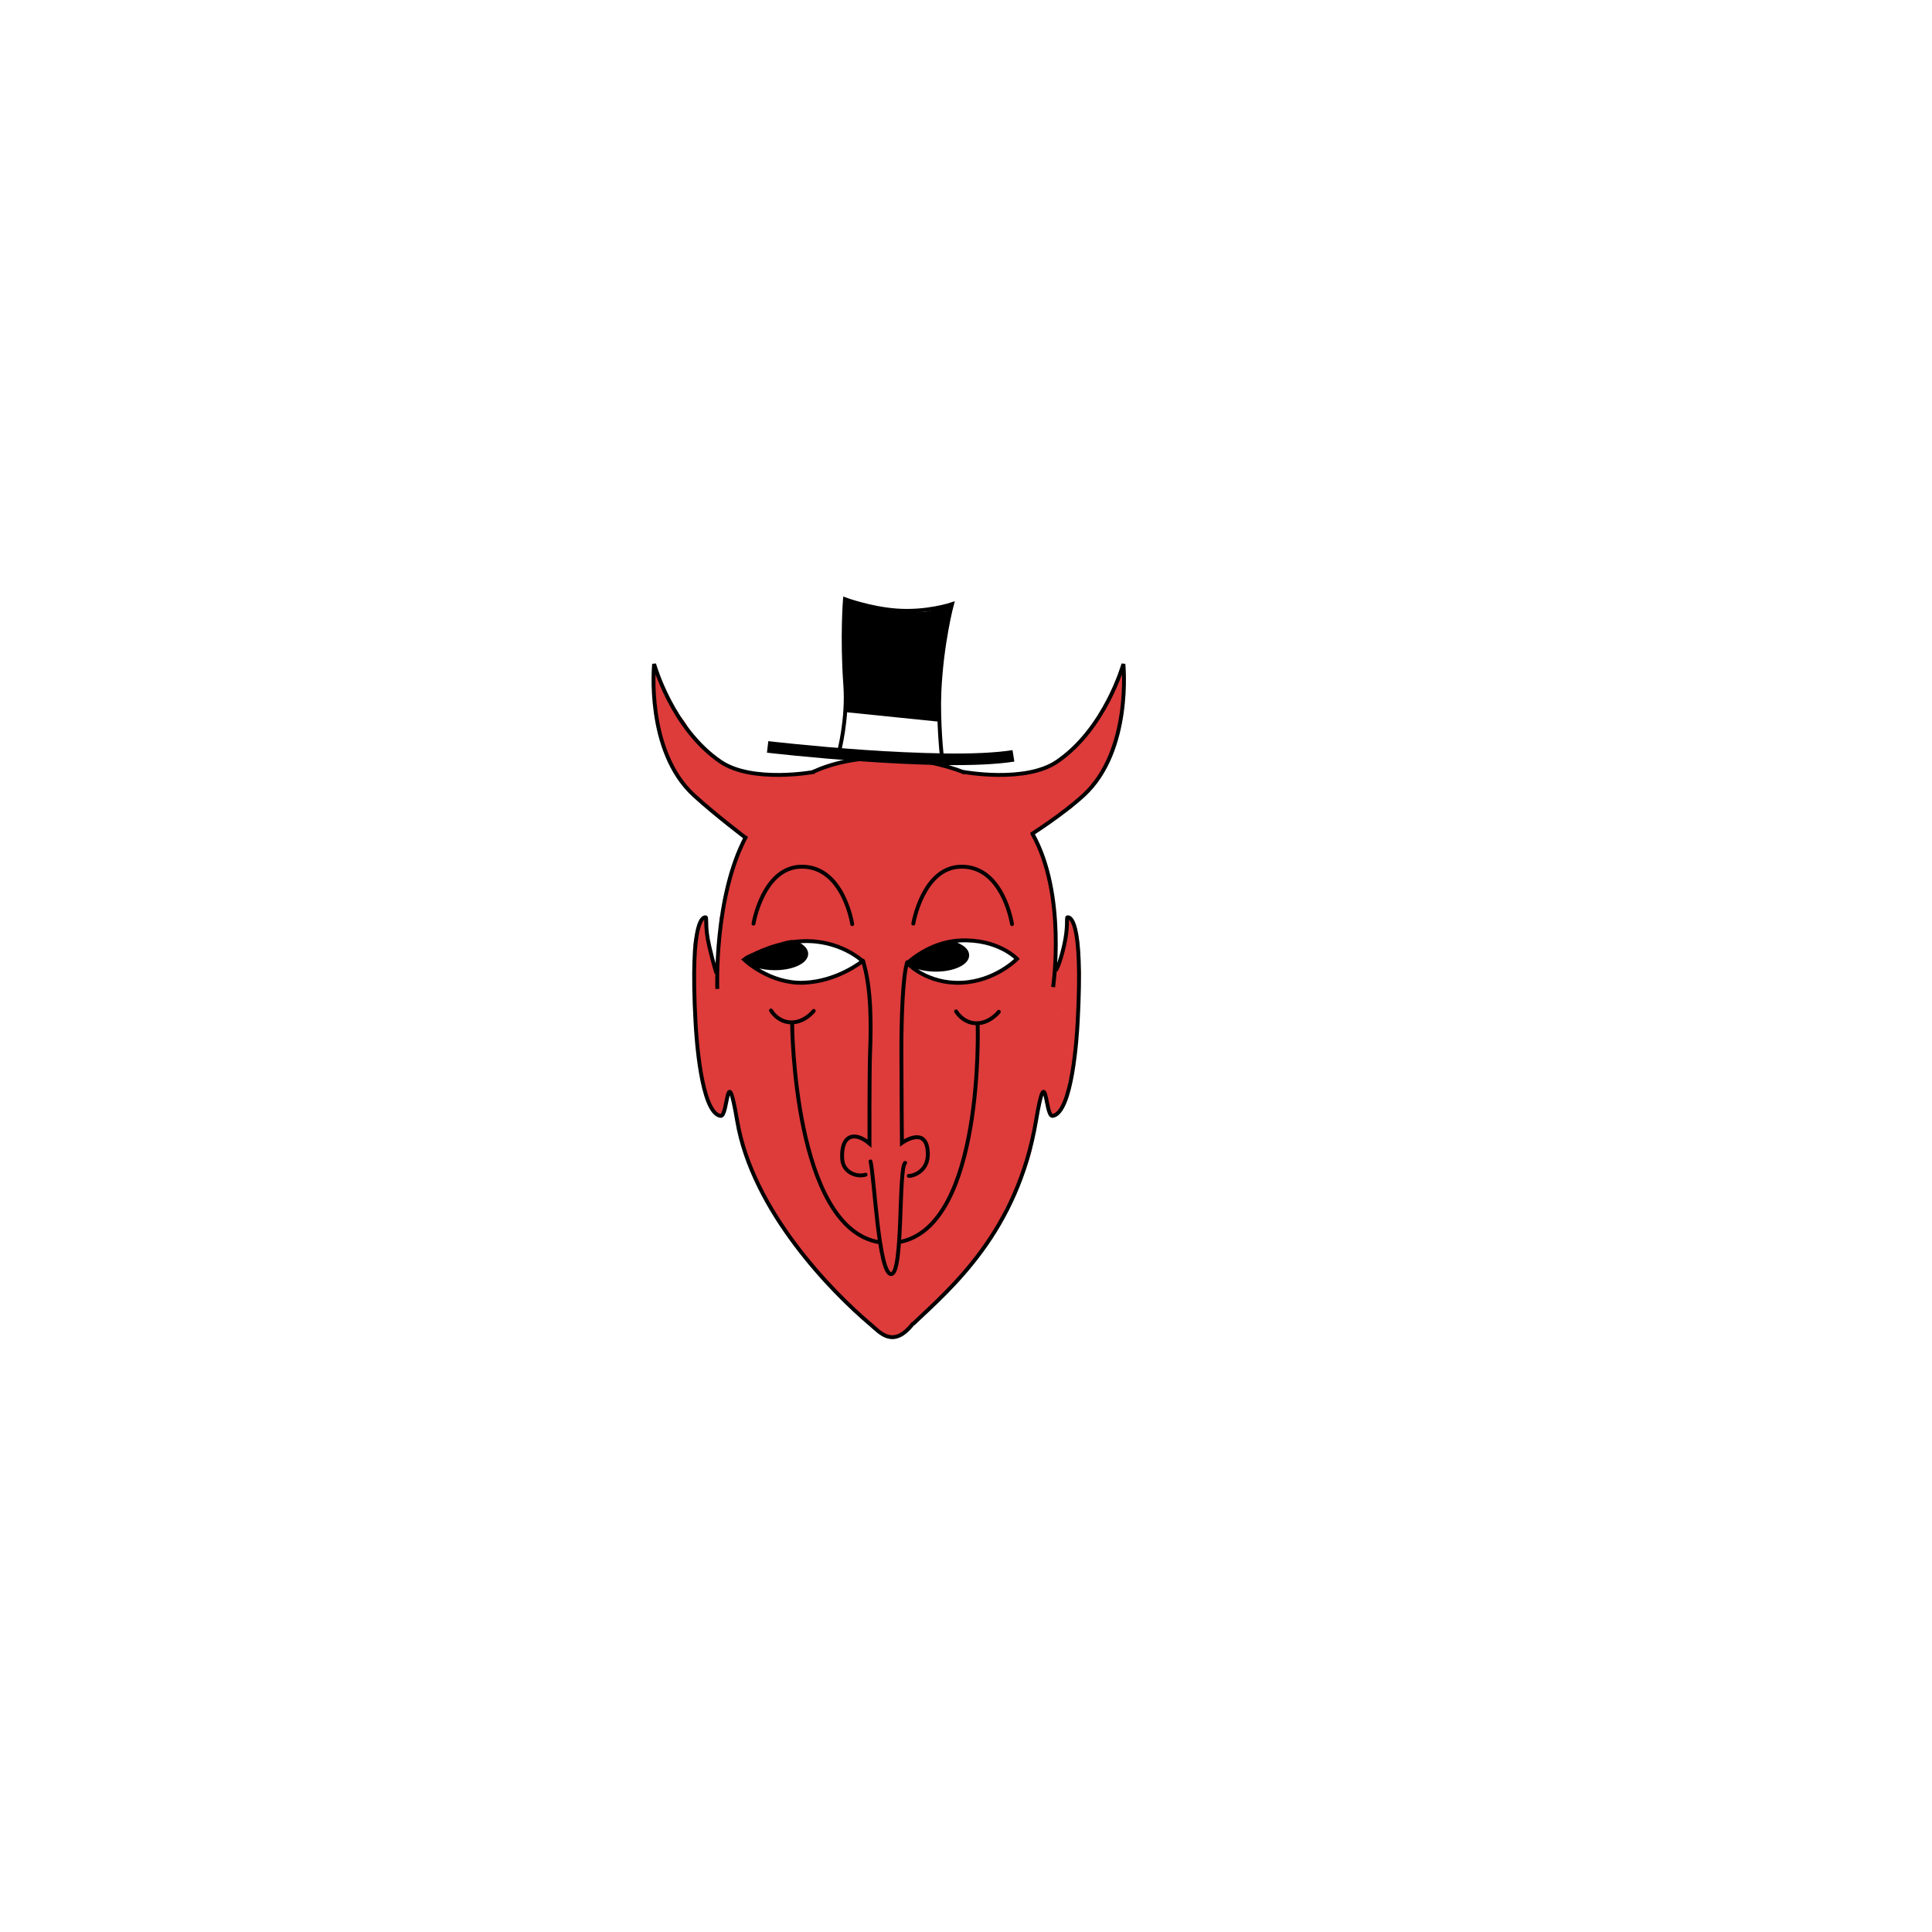 <?xml version="1.0" encoding="utf-8"?>
<svg viewBox="0 0 500 500" xmlns="http://www.w3.org/2000/svg">
  <path stroke-width="0" d="M 190.07 224.282 C 190.481 222.759 191.312 219.973 192.311 218.12 C 192.514 217.744 192.742 217.361 192.985 216.982 C 192.463 216.676 191.847 216.121 191.453 215.633 C 191.397 215.564 191.346 215.489 191.297 215.41 C 191.242 215.39 191.189 215.369 191.137 215.348 C 190.072 214.916 189.298 214.337 188.756 213.714 C 188.665 213.609 188.583 213.499 188.509 213.386 C 187.766 213.041 186.92 212.488 186.474 212.023 C 186.205 211.743 186.024 211.442 185.89 211.128 C 185.79 211.09 185.696 211.052 185.608 211.012 C 184.839 210.662 184.3 210.152 183.88 209.658 C 183.556 209.276 183.346 208.899 183.193 208.447 C 181.33 207.085 179.039 205.309 178.392 204.678 C 178.064 204.358 178.112 204.216 177.972 204.071 C 177.863 203.958 177.783 203.964 177.645 203.838 C 177.424 203.635 176.999 203.084 176.758 202.858 C 176.592 202.7 176.434 202.636 176.338 202.531 C 176.265 202.451 176.26 202.36 176.198 202.297 C 176.136 202.235 176.065 202.265 175.965 202.157 C 175.753 201.93 175.234 201.239 175.031 200.663 C 174.899 200.29 174.797 199.846 174.753 199.4 C 174.671 199.322 174.596 199.245 174.533 199.17 C 174.099 198.65 173.769 198.012 173.599 197.396 C 173.54 197.183 173.5 196.962 173.477 196.738 C 173.256 196.597 173.062 196.416 172.925 196.223 C 172.642 195.824 172.456 195.188 172.551 194.636 C 172.553 194.625 172.555 194.615 172.557 194.604 C 172.528 194.565 172.498 194.524 172.468 194.48 C 171.597 193.197 170.042 187.566 169.761 186.077 C 169.634 185.404 169.653 185.27 169.761 184.863 C 169.778 184.797 169.799 184.728 169.823 184.657 C 169.624 184.186 169.542 183.742 169.541 183.361 C 169.448 183.13 169.383 182.885 169.335 182.654 C 169.243 182.204 169.222 181.661 169.335 181.253 C 169.403 181.011 169.526 180.775 169.674 180.573 C 169.629 180.302 169.635 179.934 169.647 179.726 C 169.554 179.719 169.465 179.699 169.405 179.694 C 169.301 179.684 169.228 179.697 169.171 179.6 C 169.063 179.417 169.054 178.82 169.078 178.34 C 169.107 177.759 169.232 176.59 169.405 176.333 C 169.438 176.285 169.472 176.257 169.509 176.243 C 169.35 175.414 169.172 174.542 169.182 174.273 C 169.188 174.112 169.221 174.094 169.275 174.04 C 169.33 173.985 169.404 173.956 169.508 173.947 C 169.657 173.933 169.978 173.873 170.115 174.04 C 170.32 174.287 170.121 175.069 170.302 175.674 C 170.526 176.422 171.234 177.382 171.516 178.195 C 171.703 178.735 171.87 179.452 171.943 179.931 C 172.312 180.026 172.668 180.172 172.883 180.366 C 173.306 180.748 173.439 181.584 173.537 182.094 C 173.574 182.286 173.603 182.46 173.611 182.628 C 173.716 182.764 173.809 182.892 173.895 182.97 C 174.005 183.07 174.014 182.998 174.175 183.157 C 174.653 183.628 176.694 186.038 177.396 187.125 C 177.895 187.897 178.195 188.527 178.33 189.086 C 178.362 189.22 178.385 189.345 178.397 189.464 C 178.673 189.632 178.908 189.802 179.056 189.988 C 179.212 190.184 179.326 190.383 179.402 190.583 C 179.642 190.742 179.871 190.954 180.021 191.181 C 180.194 191.445 180.35 191.781 180.393 192.13 C 181.364 192.563 182.547 193.67 183.123 194.221 C 183.494 194.576 183.418 194.691 183.823 195.108 C 184.343 195.643 185.272 196.628 186.351 197.55 C 187.058 197.505 187.788 197.664 188.409 197.94 C 189.089 198.243 189.835 198.966 190.229 199.387 C 190.274 199.435 190.31 199.481 190.342 199.525 C 190.653 199.429 190.963 199.36 191.241 199.33 C 191.922 199.257 192.563 199.333 193.201 199.61 C 193.488 199.734 193.815 199.95 194.131 200.191 C 194.324 200.132 194.511 200.085 194.685 200.057 C 195.415 199.937 195.876 199.988 196.832 200.243 C 197.25 200.355 197.748 200.543 198.297 200.776 C 198.44 200.74 198.591 200.708 198.751 200.679 C 200.306 200.4 203.987 200.54 205.381 200.679 C 205.634 200.704 205.789 200.74 205.914 200.782 C 206.184 200.62 206.485 200.473 206.823 200.347 C 207.543 200.08 208.294 199.95 209.437 199.787 C 210.075 199.696 210.898 199.589 211.789 199.494 C 211.846 199.447 211.905 199.399 211.968 199.351 C 212.394 199.024 212.754 198.811 213.555 198.511 C 214.902 198.007 218.003 197.068 219.904 196.83 C 219.929 196.827 219.955 196.824 219.98 196.821 C 220.19 196.678 220.429 196.563 220.834 196.436 C 222.043 196.058 224.843 195.718 226.81 195.596 C 228.732 195.476 230.791 195.525 232.505 195.689 C 234.018 195.834 235.463 196.08 236.613 196.436 C 237.576 196.734 238.198 197.433 239.041 197.556 C 239.879 197.679 240.862 197.116 241.655 197.183 C 242.373 197.244 243.078 197.524 243.616 197.837 C 243.676 197.872 243.733 197.907 243.789 197.944 C 244.473 197.85 245.167 197.918 245.798 198.168 C 246.502 198.447 247.281 199.096 247.799 199.685 C 247.882 199.665 247.966 199.647 248.049 199.631 C 248.764 199.492 249.565 199.482 250.29 199.725 C 250.718 199.868 251.155 200.128 251.575 200.435 C 252.168 200.255 252.727 200.132 253.589 200.26 C 253.954 200.314 254.421 200.456 254.932 200.639 C 254.972 200.628 255.012 200.617 255.052 200.606 C 255.691 200.436 256.337 200.468 257.199 200.513 C 257.57 200.532 257.964 200.61 258.384 200.701 C 258.783 200.55 259.208 200.429 259.616 200.368 C 260.54 200.229 261.705 200.304 262.604 200.555 C 262.842 200.621 263.084 200.707 263.32 200.807 C 265.388 200.426 267.853 199.737 269.243 199.299 C 270.521 198.897 271.159 198.22 272.044 198.085 C 272.244 198.055 272.444 198.041 272.642 198.042 C 273.206 197.578 273.734 197.16 274.223 196.899 C 274.465 196.77 274.694 196.661 274.913 196.569 C 275.033 196.282 275.168 196.013 275.297 195.798 C 275.552 195.373 275.723 195.15 276.184 194.818 C 276.657 194.476 277.529 193.968 278.327 193.632 C 278.754 192.87 279.385 191.64 280.007 191.093 C 280.478 190.678 281.072 190.347 281.657 190.114 C 281.648 190.075 281.644 190.036 281.647 190 C 281.662 189.837 281.79 189.635 281.974 189.487 C 282.018 189.452 282.068 189.417 282.124 189.383 C 282.037 189.209 281.992 189.012 282.052 188.901 C 282.104 188.805 282.272 188.724 282.478 188.66 C 282.49 188.532 282.554 188.402 282.711 188.304 C 282.768 188.269 282.852 188.24 282.955 188.216 C 282.958 188.123 282.967 188.031 282.985 187.946 C 283.077 187.51 283.561 186.721 283.732 186.499 C 283.811 186.397 283.873 186.42 283.919 186.359 C 283.967 186.296 283.965 186.188 284.013 186.126 C 284.059 186.065 284.112 186.096 284.199 185.986 C 284.417 185.711 285.061 184.258 285.32 183.978 C 285.436 183.853 285.478 183.962 285.6 183.838 C 285.874 183.56 286.626 182.074 286.86 181.831 C 286.945 181.743 286.955 181.734 287.036 181.737 C 287.238 180.961 287.467 180.199 287.747 179.45 C 288.284 178.013 289.438 175.69 289.755 175.295 C 289.846 175.181 289.855 175.195 289.941 175.202 C 289.955 175.203 289.972 175.204 289.99 175.204 C 290.031 174.792 290.076 174.485 290.135 174.362 C 290.194 174.237 290.236 174.278 290.321 174.268 C 290.444 174.254 290.718 174.263 290.835 174.362 C 290.954 174.462 290.997 174.75 291.022 174.875 C 291.038 174.957 291.032 174.986 291.022 175.062 C 291.008 175.163 290.92 175.336 290.928 175.435 C 290.935 175.513 291.007 175.48 291.022 175.622 C 291.068 176.077 290.85 178.374 290.648 179.45 C 290.586 179.781 290.486 180.133 290.383 180.462 C 290.496 180.478 290.603 180.52 290.662 180.586 C 290.803 180.742 290.786 181.033 290.756 181.473 C 290.702 182.258 289.992 184.759 290.009 185.208 C 290.014 185.348 290.109 185.229 290.102 185.394 C 290.074 186.115 288.475 192.673 287.846 193.615 C 287.939 194.078 287.975 194.584 287.849 195.155 C 287.592 196.328 286.725 197.877 285.702 199.356 C 284.612 200.932 282.802 203.017 281.25 204.508 C 280.987 204.95 280.637 205.384 280.313 205.7 C 279.927 206.078 279.47 206.105 279.052 206.54 C 278.503 207.113 278.072 208.498 277.418 209.061 C 276.875 209.528 276.153 209.748 275.549 209.882 C 275.267 210.291 274.953 210.634 274.607 210.918 C 274.113 211.325 273.527 211.602 272.926 211.759 C 272.764 211.801 272.591 211.833 272.413 211.855 C 272.019 212.424 271.623 212.929 271.287 213.232 C 270.677 213.781 270.096 213.92 269.513 214.072 C 269.415 214.097 269.318 214.119 269.221 214.138 C 269.024 214.391 268.816 214.613 268.59 214.809 C 268.188 215.158 267.721 215.397 267.251 215.566 C 267.264 215.642 267.276 215.72 267.289 215.8 C 267.897 216.782 268.466 218.036 268.82 219.084 C 268.901 219.324 268.971 219.564 269.033 219.803 C 269.181 220.028 269.318 220.262 269.463 220.516 C 269.881 221.245 270.243 221.833 270.49 222.943 C 270.64 223.62 270.769 224.59 270.858 225.626 C 271.371 226.182 271.566 226.594 271.867 227.754 C 272.439 229.962 273.182 238.071 273.174 239.238 C 273.172 239.538 273.083 239.478 273.081 239.612 C 273.078 239.757 273.174 239.923 273.174 240.079 C 273.174 240.234 273.081 240.39 273.081 240.545 C 273.081 240.701 273.174 240.857 273.174 241.012 C 273.174 241.168 273.081 241.324 273.081 241.479 C 273.081 241.635 273.158 241.645 273.174 241.946 C 273.217 242.749 272.929 246.391 272.987 247.455 C 273.018 248.001 273.183 248.256 273.174 248.482 C 273.169 248.618 273.095 248.571 273.081 248.762 C 273.057 249.073 273.147 249.949 273.231 250.858 C 273.342 250.736 273.459 250.641 273.577 250.565 C 273.63 250.531 273.687 250.504 273.746 250.483 C 274.11 249.697 274.503 248.818 274.713 248.05 C 275.174 246.355 275.149 243.654 275.553 242.541 C 275.79 241.887 276.307 241.866 276.393 241.327 C 276.506 240.623 275.667 239.09 275.74 238.526 C 275.782 238.199 276.011 238.053 276.16 237.919 C 276.279 237.813 276.358 237.742 276.533 237.733 C 276.802 237.718 277.405 237.781 277.7 238.059 C 278.047 238.386 278.226 239.113 278.354 239.74 C 278.435 240.137 278.507 240.634 278.524 241.105 C 278.576 241.153 278.624 241.209 278.666 241.275 C 279.359 242.37 279.454 247.077 279.599 249.585 C 279.726 251.777 279.673 253.165 279.599 255.561 C 279.504 258.653 279.279 263.507 278.946 266.858 C 278.658 269.75 278.237 273.508 277.825 274.607 C 277.73 274.862 277.656 274.966 277.563 275.042 C 277.695 275.337 277.672 275.721 277.608 276.256 C 277.494 277.198 276.753 278.974 276.487 280.271 C 276.237 281.49 276.327 282.661 276.02 283.818 C 275.709 284.996 275.123 286.379 274.62 287.273 C 274.223 287.978 273.798 288.649 273.359 288.907 C 273.027 289.103 272.613 289.086 272.332 289 C 272.08 288.924 271.927 288.883 271.726 288.487 C 271.307 287.666 270.44 284.059 270.329 282.517 C 270.124 282.566 269.913 282.602 269.7 282.629 C 269.438 283.377 269.133 284.21 268.915 285.158 C 268.358 287.579 267.787 292.415 267.275 294.433 C 267.343 294.971 267.341 295.562 267.23 296.342 C 266.944 298.359 265.523 302.822 264.616 304.651 C 264.4 305.087 264.193 305.444 263.983 305.75 L 263.983 305.751 C 263.914 306.602 263.585 307.432 263.236 308.178 C 262.896 308.907 262.239 309.859 261.929 310.186 C 261.772 310.352 261.755 310.185 261.556 310.419 C 261.274 310.751 260.671 311.895 259.971 313.205 C 259.944 313.503 259.887 313.794 259.796 314.143 C 259.6 314.895 259.277 315.802 258.769 316.664 C 258.181 317.662 256.932 318.774 256.341 319.746 C 255.844 320.563 255.958 321.058 255.314 322.08 C 254.24 323.783 250.736 327.991 249.572 329.222 C 249.005 329.823 248.616 329.977 248.405 330.203 C 248.29 330.326 248.34 330.307 248.218 330.483 C 247.898 330.948 246.854 332.841 246.024 333.61 C 245.45 334.143 244.797 334.541 244.14 334.813 C 243.465 335.889 242.021 337.223 241.377 337.802 C 240.988 338.151 240.852 338.08 240.49 338.408 C 239.922 338.923 238.583 340.572 238.296 340.883 C 238.202 340.983 238.243 340.926 238.156 341.023 C 237.908 341.295 237.091 342.52 236.428 343.03 C 236.275 343.148 236.111 343.257 235.941 343.357 C 235.932 343.371 235.924 343.384 235.915 343.398 C 235.542 343.98 235.115 344.442 234.561 344.846 C 233.964 345.28 233.102 345.674 232.414 345.873 C 231.8 346.049 231.278 346.104 230.64 346.059 C 229.921 346.009 229.031 345.85 228.305 345.499 C 227.549 345.133 226.758 344.529 226.205 343.865 C 225.87 343.463 225.58 342.999 225.352 342.506 C 224.324 341.905 222.987 340.853 222.231 339.913 C 222.077 339.722 221.937 339.533 221.807 339.344 C 221.655 339.264 221.51 339.182 221.375 339.098 C 220.778 338.728 220.361 338.275 219.928 337.745 C 219.83 337.624 219.735 337.501 219.642 337.374 C 219.034 337.072 218.447 336.677 217.953 336.133 C 217.71 335.865 217.474 335.573 217.258 335.248 C 217.237 335.238 217.216 335.228 217.195 335.218 C 216.428 334.853 215.637 334.22 215.094 333.585 C 214.592 332.997 214.23 332.354 213.993 331.593 C 213.575 331.371 213.277 331.204 212.781 330.42 C 212.647 330.209 212.496 329.936 212.331 329.612 C 212.076 329.409 211.849 329.198 211.681 329.02 C 211.447 328.772 211.36 328.455 211.214 328.32 C 211.116 328.229 211.076 328.311 210.934 328.18 C 210.564 327.837 209.403 326.056 208.833 325.425 C 208.446 324.997 208.233 324.989 207.853 324.538 C 207.275 323.854 206.507 322.292 205.752 321.411 C 205.066 320.608 204.337 320.303 203.558 319.403 C 202.548 318.236 201.477 316.761 200.29 314.735 C 198.693 312.007 196.411 307.373 194.968 303.998 C 193.675 300.971 192.622 297.894 191.887 295.408 C 191.289 293.384 190.842 291.462 190.673 290.086 C 190.554 289.106 190.55 288.513 190.673 287.752 C 190.688 287.662 190.705 287.57 190.724 287.478 C 190.266 286.837 189.905 286.045 189.719 285.324 C 189.572 284.755 189.523 284.153 189.554 283.57 C 189.311 283.277 189.055 282.898 188.821 282.49 C 188.394 283.397 187.906 284.379 187.695 285.137 C 187.37 286.31 187.608 287.853 187.229 288.358 C 186.99 288.676 186.545 288.694 186.248 288.638 C 185.954 288.583 185.616 288.367 185.455 288.031 C 185.448 288.016 185.441 288 185.434 287.984 C 185.227 287.944 185.108 287.888 184.925 287.705 C 184.632 287.409 184.247 286.478 183.945 286.117 C 183.73 285.861 183.493 285.902 183.338 285.604 C 183.168 285.275 182.999 284.487 182.954 283.904 C 182.904 283.859 182.857 283.815 182.814 283.772 C 182.425 283.381 182.265 282.838 182.16 282.372 C 182.062 281.935 182.086 281.714 182.16 281.064 C 182.163 281.039 182.166 281.014 182.169 280.988 C 182.067 280.869 181.974 280.744 181.89 280.618 C 181.667 280.285 181.506 279.927 181.423 279.498 C 181.329 279.01 181.383 278.574 181.423 277.817 C 181.441 277.488 181.494 277.042 181.558 276.546 C 181.361 276.383 181.184 276.186 181.05 275.94 C 180.74 275.37 180.662 274.572 180.583 273.605 C 180.478 272.32 180.713 270.288 180.677 268.75 C 180.642 267.329 180.211 265.694 180.389 264.681 C 180.251 264.571 180.129 264.459 180.033 264.352 C 179.69 263.967 179.565 263.488 179.473 263.045 C 179.384 262.616 179.374 262.305 179.473 261.737 C 179.571 261.179 179.812 260.284 180.104 259.462 C 179.775 259.047 179.571 258.472 179.463 258.044 C 179.354 257.614 179.32 257.275 179.463 256.831 C 179.522 256.646 179.613 256.427 179.73 256.199 C 179.664 256.014 179.615 255.831 179.577 255.665 C 179.487 255.274 179.481 254.945 179.577 254.544 C 179.589 254.493 179.603 254.44 179.619 254.385 C 179.465 253.846 179.421 253.232 179.473 252.785 C 179.492 252.626 179.521 252.471 179.563 252.321 C 179.527 252.192 179.498 252.065 179.473 251.944 C 179.392 251.56 179.377 251.225 179.473 250.824 C 179.547 250.516 179.66 250.129 179.846 249.786 C 179.834 249.767 179.822 249.749 179.811 249.73 C 179.564 249.324 179.508 248.744 179.438 248.05 C 179.344 247.132 179.313 245.732 179.438 244.595 C 179.562 243.46 179.898 241.868 180.185 241.234 C 180.344 240.881 180.546 240.736 180.698 240.627 C 180.783 240.566 180.823 240.533 180.916 240.531 C 180.934 240.238 180.96 239.974 180.994 239.75 C 181.116 238.949 181.384 238.301 181.601 238.023 C 181.721 237.869 181.801 237.832 181.974 237.836 C 182.245 237.844 182.937 238.074 183.141 238.35 C 183.328 238.604 183.226 238.847 183.235 239.377 C 183.251 240.369 182.962 242.738 183.048 244.325 C 183.05 244.356 183.051 244.388 183.053 244.419 C 183.217 244.455 183.379 244.525 183.494 244.663 C 183.907 245.157 183.848 246.859 184.241 247.79 C 184.555 248.533 185.139 249.12 185.539 249.767 C 185.545 249.696 185.551 249.625 185.558 249.554 C 185.643 248.641 185.835 247.268 186.105 246.119 C 185.907 245.413 185.823 244.609 185.955 243.726 C 186.011 243.353 186.117 242.934 186.255 242.499 C 186.252 242.488 186.249 242.478 186.246 242.467 C 186.086 241.9 186.002 241.115 186.059 240.506 C 186.106 239.993 186.224 239.528 186.451 239.065 C 186.355 238.732 186.288 238.414 186.266 238.152 C 186.211 237.475 186.393 236.935 186.64 236.378 C 186.83 235.946 187.038 235.581 187.389 235.178 C 187.334 234.721 187.339 234.242 187.407 233.819 C 187.488 233.318 187.678 232.82 187.919 232.38 C 187.918 232.375 187.917 232.371 187.916 232.367 C 187.767 231.824 187.689 231.385 187.822 230.779 C 187.945 230.223 188.185 229.467 188.586 228.797 C 188.584 228.575 188.603 228.346 188.652 228.103 C 188.803 227.36 189.257 226.245 189.758 225.578 C 189.818 225.205 189.921 224.835 190.07 224.282 Z M 285.781 188.803 C 285.76 188.824 285.74 188.843 285.719 188.861 C 285.737 188.874 285.755 188.886 285.772 188.899 C 285.775 188.868 285.778 188.836 285.781 188.803 Z M 252.26 243.393 C 251.272 243.42 249.832 243.321 248.525 243.58 C 247.076 243.867 245.151 244.582 243.95 245.167 C 243.001 245.63 242.75 246.079 241.709 246.661 C 240.155 247.531 235.14 248.776 235.08 249.835 C 235.024 250.83 238.571 252.068 240.589 252.823 C 242.72 253.621 245.797 254.192 247.592 254.41 C 248.855 254.564 249.505 254.528 250.579 254.41 C 251.788 254.279 253.334 253.94 254.501 253.57 C 255.547 253.238 256.199 252.969 257.302 252.356 C 258.796 251.526 262.139 249.233 262.717 248.715 C 262.894 248.557 262.904 248.569 262.904 248.435 C 262.903 248.224 262.889 247.888 262.437 247.501 C 261.35 246.571 255.744 243.858 254.034 243.393 C 253.154 243.154 252.993 243.373 252.26 243.393 Z M 205.95 243.673 C 203.36 244.34 196.614 248.613 195.586 249.462 C 195.287 249.709 195.319 249.771 195.306 249.929 C 195.293 250.082 195.401 250.305 195.493 250.396 C 195.567 250.469 195.711 250.427 195.773 250.489 C 195.835 250.551 195.804 250.707 195.866 250.769 C 195.929 250.831 196.071 250.795 196.146 250.862 C 196.233 250.94 196.154 251.085 196.333 251.236 C 196.752 251.589 198.204 252.257 199.508 252.73 C 201.165 253.331 203.913 254.183 205.67 254.41 C 207.073 254.592 208.122 254.459 209.311 254.317 C 210.486 254.177 211.826 253.678 212.766 253.57 C 213.479 253.489 213.684 253.794 214.54 253.57 C 216.124 253.155 221.162 250.719 222.009 250.022 C 222.311 249.774 222.152 249.616 222.289 249.462 C 222.43 249.303 222.781 249.306 222.849 249.089 C 222.943 248.793 222.755 248.093 222.476 247.688 C 222.167 247.239 221.803 246.999 220.982 246.568 C 219.506 245.791 215.43 244.002 213.419 243.673 C 211.972 243.437 211.09 243.95 209.871 243.953 C 208.603 243.957 207.614 243.245 205.95 243.673 Z M 273.572 262.931 C 273.613 262.884 273.627 262.811 273.626 262.724 C 273.59 262.808 273.551 262.892 273.511 262.975 C 273.535 262.964 273.556 262.95 273.572 262.931 Z" style="stroke-width: 2px; fill: rgb(222, 59, 59);"/>
  <path style="stroke: rgb(0, 0, 0); fill: none; stroke-linecap: round;" d="M 223.318 248.615 C 225.56 255.655 225.438 265.5 225.187 271.979 C 224.964 277.728 225.021 295.948 225.021 295.948 C 221.05 292.569 217.551 293.851 217.967 299.982 C 218.194 303.329 221.577 304.735 224.009 304.007 M 225.284 300.577 C 226.25 303.943 227.352 330.146 230.703 329.724 C 233.787 329.336 232.493 302.348 234.251 300.95 M 235.189 304.32 C 236.522 304.37 240.988 302.829 239.988 297.092 C 239.046 291.691 233.414 295.79 233.414 295.79 C 233.414 295.79 233.283 277.833 233.276 271.889 C 233.267 264.059 233.625 252.225 234.813 249.011"/>
  <path style="stroke: rgb(0, 0, 0); fill: none;" d="M 245.396 243.788 C 246.365 243.586 247.386 243.447 248.452 243.396 C 258.295 242.924 263.211 248.159 263.211 248.159 C 263.211 248.159 257.605 253.951 248.825 254.325 C 240.045 254.699 235 249.468 234.813 249.281 C 234.813 249.281 234.904 249.191 235.079 249.032 C 236.464 250.182 239.131 250.961 242.193 250.961 C 246.681 250.961 250.32 249.288 250.32 247.224 C 250.32 245.683 248.292 244.36 245.396 243.788 M 235.079 249.032 C 236.09 248.117 239.919 244.933 245.396 243.788"/>
  <path style="stroke: rgb(0, 0, 0); fill: none;" d="M 192.588 248.346 C 192.588 248.346 192.698 248.275 192.907 248.151 C 194.056 249.574 197.035 250.588 200.529 250.588 C 205.017 250.588 208.656 248.915 208.656 246.851 C 208.656 245.591 207.3 244.477 205.222 243.8 C 205.977 243.695 206.75 243.621 207.535 243.583 C 217.378 243.111 223.228 248.719 223.228 248.719 C 223.228 248.719 216.875 253.951 208.095 254.325 C 199.315 254.699 192.775 248.533 192.588 248.346 Z M 192.907 248.151 C 194.184 247.392 199.145 244.639 205.222 243.8 M 205.222 243.8 C 203.896 243.368 192.581 247.746 192.907 248.151"/>
  <path style="stroke: rgb(0, 0, 0); fill: none; stroke-linecap: round;" d="M 205.003 264.93 C 205.003 264.93 205.322 318.101 227.702 321.51 M 232.894 321.41 C 254.719 317.198 253.021 265.272 253.021 265.272"/>
  <path style="stroke: rgb(0, 0, 0); fill: none; stroke-linecap: round;" d="M 199.529 261.509 C 199.529 261.509 201.2 264.456 204.605 264.588 C 208.2 264.727 210.592 261.623 210.592 261.623"/>
  <path style="stroke: rgb(0, 0, 0); fill: none; stroke-linecap: round;" d="M 247.433 261.737 C 247.433 261.737 249.104 264.684 252.509 264.816 C 256.104 264.955 258.496 261.851 258.496 261.851"/>
  <path style="fill: none; stroke: rgb(0, 0, 0); stroke-linecap: round;" d="M 195.006 239.027 C 195.006 239.027 197.431 224.479 207.328 224.298 C 218.282 224.097 220.55 239.161 220.55 239.161"/>
  <path style="fill: none; stroke: rgb(0, 0, 0); stroke-linecap: round;" d="M 236.363 239.027 C 236.363 239.027 238.788 224.479 248.685 224.298 C 259.639 224.097 261.907 239.161 261.907 239.161"/>
  <path stroke-width="0" d="M 202.588 244.319 C 203.956 244.061 205.209 244.093 206.185 244.319 C 206.987 244.505 207.762 244.802 208.14 245.336 C 208.519 245.87 208.64 246.866 208.453 247.525 C 208.262 248.198 207.788 248.851 206.967 249.324 C 205.8 249.996 202.457 250.522 201.493 250.575 C 201.052 250.599 201.112 250.442 200.711 250.418 C 199.979 250.375 197.942 250.759 197.114 250.575 C 196.616 250.463 196.294 250.294 196.037 249.994 C 195.459 250.167 194.783 250.286 194.396 250.219 C 193.879 250.131 193.435 249.691 193.223 249.359 C 193.044 249.079 193 248.745 193.066 248.421 C 193.143 248.046 193.542 247.496 193.77 247.248 C 193.93 247.074 193.99 247 194.239 246.935 C 194.623 246.835 195.597 246.778 196.141 246.899 C 196.283 246.769 196.451 246.64 196.645 246.509 C 197.793 245.734 200.873 244.643 202.588 244.319 Z M 245.182 244.046 C 245.67 244.01 246.326 244.231 246.965 244.507 C 247.734 244.838 249.035 245.596 249.467 246.031 C 249.721 246.286 249.751 246.451 249.812 246.721 C 249.883 247.032 249.923 247.425 249.812 247.814 C 249.678 248.286 249.284 248.984 248.921 249.339 C 248.606 249.646 248.285 249.773 247.828 249.914 C 247.255 250.09 246.049 250.014 245.671 250.202 C 245.458 250.307 245.536 250.503 245.354 250.604 C 245.092 250.75 244.425 250.87 244.089 250.834 C 243.826 250.807 243.685 250.562 243.456 250.547 C 243.209 250.53 242.964 250.735 242.651 250.777 C 242.274 250.827 241.88 250.823 241.327 250.777 C 240.563 250.712 239.189 250.383 238.394 250.317 C 237.79 250.266 237.296 250.425 236.898 250.317 C 236.571 250.227 236.306 250.085 236.122 249.828 C 235.908 249.531 235.747 248.929 235.776 248.562 C 235.802 248.243 236.004 247.928 236.179 247.728 C 236.331 247.555 236.481 247.464 236.726 247.383 C 237.049 247.276 237.788 247.365 238.02 247.239 C 238.161 247.162 238.033 247.073 238.221 246.923 C 238.756 246.496 241.699 244.879 242.766 244.564 C 243.407 244.374 243.785 244.607 244.204 244.507 C 244.578 244.418 244.787 244.076 245.182 244.046 Z" style="stroke-width: 2px;"/>
  <path style="stroke: rgb(0, 0, 0); fill: none;" d="M 185.439 251.87 C 185.439 251.87 184.757 250.051 183.563 244.92 C 182.382 239.847 182.951 237.426 182.64 237.4 C 182.292 237.37 178.458 236.658 180.01 264.717 C 180.18 267.791 181.368 288.044 186.484 288.796 C 188.489 289.091 188.032 273.795 190.776 290.039 C 194.717 313.369 215.216 334.276 225.401 342.856 C 227.789 344.868 231.226 349.142 236.36 342.436"/>
  <path style="stroke: rgb(0, 0, 0); fill: none;" d="M 242.331 328.875 C 242.331 328.875 241.412 329.983 240.218 335.114 C 239.037 340.187 239.606 342.608 239.295 342.634 C 238.947 342.664 235.113 343.376 236.665 315.317 C 236.835 312.243 238.023 291.99 243.139 291.238 C 245.144 290.943 244.687 306.239 247.431 289.995 C 252.296 261.194 269.273 246.829 279.257 237.394" transform="matrix(-1, 0, 0, -1, 515.554, 580.034)"/>
  <path style="stroke: rgb(0, 0, 0); fill: none;" d="M 185.64 255.934 C 185.64 255.934 184.7 231.981 193.154 216.355 M 210.309 199.808 C 215.335 197.505 221.387 196.133 228.673 196.122 C 236.669 196.11 244.279 197.796 249.719 199.974 M 267.119 215.642 C 276.099 231.398 272.543 255.46 272.543 255.46"/>
  <path style="stroke: rgb(0, 0, 0); fill: none;" d="M 193.162 216.964 C 193.162 216.964 185.039 210.817 179.605 205.835 C 167.015 194.293 169.285 171.841 169.285 171.841 C 169.285 171.841 173.948 188.605 186.484 197.134 C 194.722 202.739 210.765 199.764 210.765 199.764"/>
  <path style="stroke: rgb(0, 0, 0); fill: none;" d="M 273.289 171.841 C 273.289 171.841 265.166 176.976 259.732 181.958 C 247.142 193.5 249.412 215.952 249.412 215.952 C 249.412 215.952 254.075 199.188 266.611 190.659 C 274.849 185.054 290.892 188.029 290.892 188.029" transform="matrix(-1, 0, 0, -1, 540.145, 387.793)"/>
  <path style="fill: rgb(216, 216, 216); stroke: rgb(0, 0, 0); stroke-width: 3px;" d="M 198.662 193.301 C 198.662 193.301 243.761 198.573 262.277 195.61"/>
  <path style="stroke: rgb(0, 0, 0); fill: none;" d="M 217.131 194.583 C 217.131 194.583 219.396 186.116 218.762 177.329 C 217.866 164.898 218.67 155.081 218.67 155.081 C 218.67 155.081 225.093 157.469 231.977 157.991 C 239.85 158.587 246.374 156.363 246.374 156.363 C 246.374 156.363 243.671 166.425 243.111 179.186 C 242.794 186.409 243.714 196.149 243.808 195.866"/>
  <path style="fill: rgb(216, 216, 216); stroke: rgb(0, 0, 0);" d="M 218.927 183.81 L 242.961 186.263"/>
  <path stroke-width="0" d="M 244.825 156.672 C 245.238 156.659 245.878 156.829 246.166 157.13 C 246.454 157.43 246.157 159.34 245.728 159.817 C 245.865 160.086 244.919 163.046 244.582 164.533 C 244.453 165.103 244.58 165.908 244.415 166.773 C 244.484 167.364 244.075 168.023 244.059 168.56 C 244.042 169.135 243.925 169.691 243.79 170.275 C 243.653 170.864 244.012 171.402 243.703 172.097 C 243.692 173.204 243.361 176.023 243.223 177.209 C 243.115 178.138 242.987 179.067 242.976 179.447 C 242.97 179.628 243.033 179.57 243.041 179.774 C 243.062 180.287 243.038 182.411 242.845 183.11 C 242.83 183.166 242.814 183.218 242.799 183.267 C 242.891 183.334 242.977 183.412 243.056 183.521 C 243.376 183.964 243.421 186.298 243.088 186.53 C 242.769 186.753 240.408 185.843 240.261 185.846 C 240.059 185.851 238.202 185.417 237.31 185.41 C 236.288 185.404 235.221 185.413 234.054 185.28 C 232.826 185.139 231.384 185.2 230.115 185.069 C 228.854 184.94 227.539 184.775 226.248 184.641 C 224.903 184.501 223.099 184.56 222.2 184.219 C 221.969 184.132 221.779 184.048 221.618 183.957 C 221.545 184.033 221.474 184.097 221.407 184.146 C 220.928 184.495 220.527 183.878 220.113 183.819 C 219.745 183.767 219.232 184.206 219.02 183.917 C 218.789 183.603 218.931 182.997 218.984 182.609 C 219.011 182.41 218.825 182.212 218.949 182.034 C 218.902 181.758 218.898 181.405 218.918 181.271 C 218.929 181.195 218.976 181.202 218.983 181.141 C 218.994 181.049 218.914 180.863 218.918 180.748 C 218.921 180.65 218.98 180.585 218.983 180.487 C 218.987 180.371 218.914 180.209 218.918 180.094 C 218.921 179.995 218.98 179.931 218.983 179.832 C 218.987 179.717 218.911 179.545 218.918 179.44 C 218.923 179.359 218.977 179.331 218.983 179.244 C 218.993 179.116 218.903 178.831 218.918 178.72 C 218.927 178.654 218.975 178.656 218.983 178.59 C 218.998 178.479 218.908 178.194 218.918 178.066 C 218.925 177.979 218.977 178.011 218.983 177.87 C 219.003 177.435 218.652 175.44 218.591 174.403 C 218.55 173.698 218.564 173.19 218.579 172.544 C 218.466 172.098 218.385 171.647 218.337 171.174 C 218.282 170.63 218.232 170.118 218.278 169.519 C 218.225 169.073 218.197 168.615 218.199 168.189 C 218.201 167.538 218.266 166.919 218.395 166.292 C 218.457 165.99 218.512 165.71 218.591 165.423 C 218.41 163.043 218.413 160.17 218.555 159.096 C 218.6 158.76 218.371 158.539 218.451 158.371 C 218.291 158.006 218.37 157.634 218.409 157.265 C 218.458 156.801 218.639 156.109 218.885 155.851 C 219.062 155.666 219.233 155.622 219.474 155.589 C 219.737 155.553 220.179 155.591 220.471 155.679 C 221.285 155.706 222.975 156.122 223.883 156.401 C 224.677 156.644 225.059 157.023 225.846 157.251 C 226.805 157.53 228.202 157.733 229.312 157.84 C 230.356 157.94 231.445 157.798 232.322 157.905 C 232.657 157.946 232.935 158.024 233.208 158.106 C 233.566 158.055 233.901 158.019 234.192 157.995 C 234.954 157.934 235.426 158.008 236.089 158.126 C 236.485 158.196 236.927 158.302 237.358 158.429 C 238.353 158.395 239.244 158.341 240.302 158.167 C 241.286 158.005 242.704 157.415 243.643 157.273 C 243.679 157.223 243.721 157.176 243.779 157.13 C 244.051 156.916 244.447 156.685 244.825 156.672 Z" style="stroke-width: 2px;"/>
</svg>